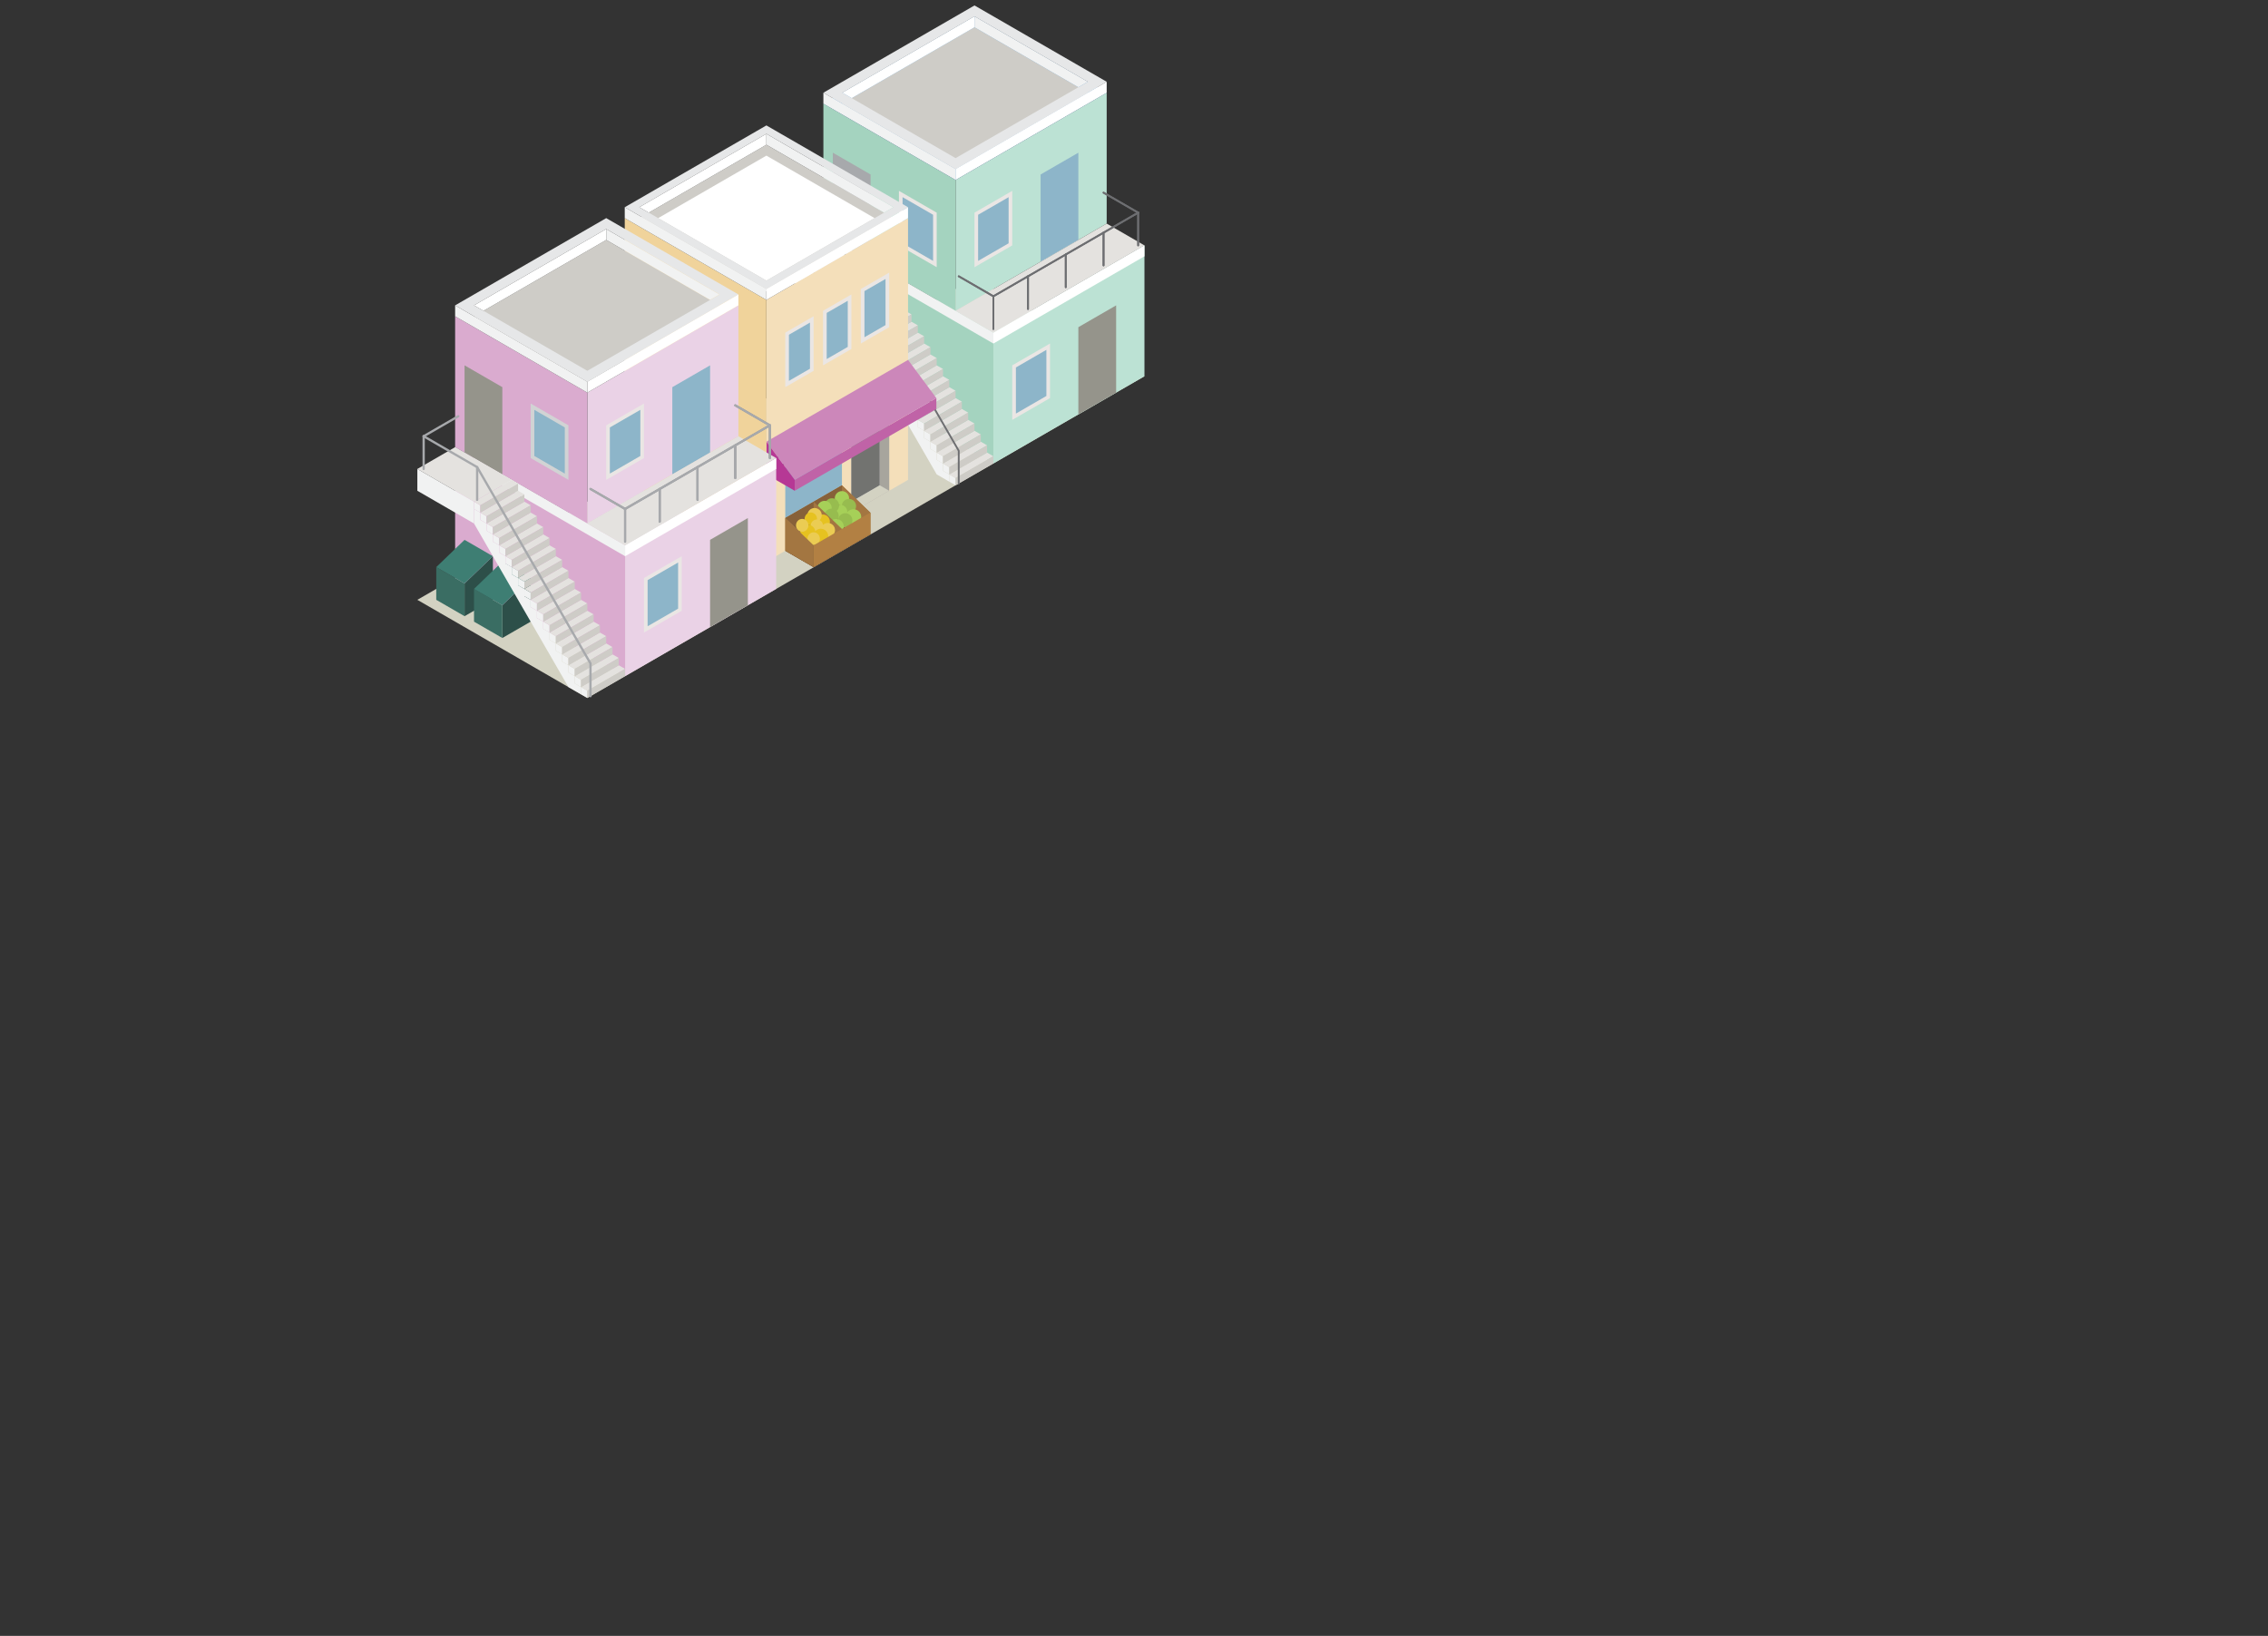 <svg id="After-1_Z-9_Housing" data-name="After-1 Z-9 Housing" xmlns="http://www.w3.org/2000/svg" viewBox="0 0 1248 900"><rect x="0" y="0" width="1248" height="900" fill="#333333" stroke="none"/><defs><style>.cls-1{fill:#d3d2c2;}.cls-2{fill:#bce2d4;}.cls-3{fill:#f1f2f2;}.cls-4{fill:#e4e2df;}.cls-5{fill:#a4d3bf;}.cls-6{fill:#a7a9ac;}.cls-7{fill:#95948b;}.cls-8{fill:#8db5c9;}.cls-9{fill:#eae6e4;}.ISO-Linework,.cls-10{fill:#fff;}.cls-11,.cls-23,.cls-37{fill:none;}.ISO-Linework,.cls-11{stroke:#6d6e71;}.ISO-Linework,.cls-11,.cls-37{stroke-linecap:round;stroke-linejoin:round;}.cls-12{fill:#6798c1;}.cls-13{fill:#2d4f49;}.cls-14{fill:#3a6d63;}.cls-15{fill:#3e7e73;}.cls-16{fill:#ceccc7;}.cls-17{fill:#e6e7e8;}.cls-18{fill:#6d4d31;}.cls-19{fill:#f4dfba;}.cls-20{fill:#727370;}.cls-21{fill:#a7a59d;}.cls-22{fill:#c063a7;}.cls-24{fill:#cc87ba;}.cls-25{fill:#b63895;}.cls-26{fill:#a37641;}.cls-27{fill:#f0d39b;}.cls-28{fill:#b28043;}.cls-29{fill:#876139;}.cls-30{fill:#a6d058;}.cls-31{fill:#97bc4f;}.cls-32{fill:#e6c220;}.cls-33{fill:#ebcc53;}.cls-34{fill:#ead2e6;}.cls-35{fill:#daabcf;}.cls-36{fill:#d1d3d4;}.cls-37{stroke:#a7a9ac;stroke-width:1.25px;}</style></defs><polygon class="cls-1" points="323.18 384 629.75 207 536.22 153 229.65 330 323.18 384"/><polygon class="cls-2" points="546.62 183 546.62 255 629.75 207 629.75 135 546.62 183"/><polygon class="cls-2" points="608.97 51 525.83 99 525.83 171 608.97 123 608.97 51"/><polygon class="cls-3" points="260.83 258 343.97 306 343.97 300 260.83 252 260.83 258"/><polygon class="cls-4" points="323.19 288 343.97 300 427.11 252 406.32 240 323.19 288"/><polygon class="cls-5" points="525.83 171 453.08 129 453.08 57 525.83 99 525.83 171"/><polygon class="cls-5" points="546.62 255 453.08 201 453.08 129 546.62 183 546.62 255"/><polygon class="cls-6" points="479.07 144 458.28 132 458.28 84 479.07 96 479.07 144"/><polygon class="cls-7" points="614.17 216 593.38 228 593.38 180 614.17 168 614.17 216"/><polygon class="cls-8" points="593.38 132 572.6 144 572.6 96 593.38 84 593.38 132"/><polygon class="cls-9" points="577.79 219 557.01 231 557.01 201 577.79 189 577.79 219"/><polygon class="cls-8" points="559.01 202.16 575.79 192.46 575.79 217.84 559.01 227.54 559.01 202.16"/><polygon class="cls-9" points="515.44 147 494.65 135 494.65 105 515.44 117 515.44 147"/><polygon class="cls-8" points="496.65 133.84 496.65 108.46 513.44 118.16 513.44 143.54 496.65 133.84"/><polygon class="cls-9" points="557.01 135 536.22 147 536.22 117 557.01 105 557.01 135"/><polygon class="cls-8" points="538.22 118.16 555.01 108.47 555.01 133.85 538.22 143.54 538.22 118.16"/><polygon class="cls-4" points="525.83 171 546.62 183 629.75 135 608.97 123 525.83 171"/><line class="cls-10" x1="527.56" y1="152" x2="546.62" y2="163"/><line class="cls-10" x1="607.24" y1="106" x2="626.29" y2="117"/><line class="cls-10" x1="546.62" y1="163" x2="626.29" y2="117"/><line class="cls-10" x1="546.62" y1="163" x2="546.62" y2="181"/><line class="cls-10" x1="565.67" y1="152" x2="565.67" y2="170"/><line class="cls-10" x1="586.45" y1="140" x2="586.45" y2="158"/><line class="cls-10" x1="607.24" y1="128" x2="607.24" y2="146"/><line class="cls-10" x1="626.29" y1="117" x2="626.29" y2="135"/><line class="cls-11" x1="527.56" y1="152" x2="546.62" y2="163"/><line class="cls-11" x1="607.24" y1="106" x2="626.29" y2="117"/><line class="cls-11" x1="546.62" y1="163" x2="626.29" y2="117"/><line class="cls-11" x1="546.62" y1="163" x2="546.62" y2="181"/><line class="cls-11" x1="565.67" y1="152" x2="565.67" y2="170"/><line class="cls-11" x1="586.45" y1="140" x2="586.45" y2="158"/><line class="cls-11" x1="607.24" y1="128" x2="607.24" y2="146"/><line class="cls-11" x1="626.29" y1="117" x2="626.29" y2="135"/><line class="cls-11" x1="527.56" y1="152" x2="546.62" y2="163"/><line class="cls-11" x1="607.24" y1="106" x2="626.29" y2="117"/><line class="cls-11" x1="546.62" y1="163" x2="626.29" y2="117"/><line class="cls-11" x1="546.62" y1="163" x2="546.62" y2="181"/><line class="cls-11" x1="565.67" y1="152" x2="565.67" y2="170"/><line class="cls-11" x1="586.45" y1="140" x2="586.45" y2="158"/><line class="cls-11" x1="607.24" y1="128" x2="607.24" y2="146"/><line class="cls-11" x1="626.29" y1="117" x2="626.29" y2="135"/><polygon class="cls-12" points="453.08 57 525.83 99 608.97 51 536.23 9 453.08 57"/><polygon class="cls-13" points="473.87 213 458.28 222 458.28 204 473.87 189 473.87 213"/><polygon class="cls-14" points="458.28 222 442.69 213 442.69 195 458.28 204 458.28 222"/><polygon class="cls-15" points="442.69 195 458.28 180 473.87 189 458.28 204 442.69 195"/><polygon class="cls-13" points="494.65 225 479.06 234 479.06 216 494.65 201 494.65 225"/><polygon class="cls-14" points="479.06 234 463.48 225 463.48 207 479.06 216 479.06 234"/><polygon class="cls-15" points="463.48 207 479.06 192 494.65 201 479.06 216 463.48 207"/><polygon class="cls-16" points="463.48 57 525.83 93 598.58 51 536.23 15 463.48 57"/><path class="cls-17" d="M536.23,3,453.08,51l72.75,42L609,45ZM463.48,51,536.23,9l62.35,36L525.83,87Z"/><polygon class="cls-3" points="453.08 51 453.08 57 525.83 99 525.83 93 453.08 51"/><polygon class="cls-10" points="608.97 45 608.97 51 525.83 99 525.83 93 608.97 45"/><polygon class="cls-10" points="536.23 9 536.23 15 468.67 54 463.48 51 536.23 9"/><polygon class="cls-3" points="536.23 9 536.23 15 593.38 48 598.58 45 536.23 9"/><polygon class="cls-10" points="629.75 141 546.62 189 546.62 183 629.75 135 629.75 141"/><polygon class="cls-3" points="463.48 141 546.62 189 546.62 183 463.48 135 463.48 141"/><polygon class="cls-4" points="463.48 159 432.3 141 453.08 129 484.26 147 463.48 159"/><polygon class="cls-3" points="522.37 261 518.9 259 518.9 255 522.37 257 522.37 261"/><polygon class="cls-3" points="525.83 267 522.37 265 522.37 261 525.83 263 525.83 267"/><polygon class="cls-3" points="518.9 255 515.44 253 515.44 249 518.9 251 518.9 255"/><polygon class="cls-3" points="511.98 243 508.51 241 508.51 237 511.98 239 511.98 243"/><polygon class="cls-3" points="515.44 249 511.98 247 511.98 243 515.44 245 515.44 249"/><polygon class="cls-3" points="508.51 237 505.05 235 505.05 231 508.51 233 508.51 237"/><polygon class="cls-3" points="501.58 225 498.12 223 498.12 219 501.58 221 501.58 225"/><polygon class="cls-3" points="505.05 231 501.58 229 501.58 225 505.05 227 505.05 231"/><polygon class="cls-3" points="498.12 219 494.65 217 494.65 213 498.12 215 498.12 219"/><polygon class="cls-3" points="491.19 207 487.73 205 487.73 201 491.19 203 491.19 207"/><polygon class="cls-3" points="494.65 213 491.19 211 491.19 207 494.65 209 494.65 213"/><polygon class="cls-3" points="487.73 201 484.26 199 484.26 195 487.73 197 487.73 201"/><polygon class="cls-3" points="480.8 189 477.33 187 477.33 183 480.8 185 480.8 189"/><polygon class="cls-3" points="484.26 195 480.8 193 480.8 189 484.26 191 484.26 195"/><polygon class="cls-3" points="477.33 183 473.87 181 473.87 177 477.33 179 477.33 183"/><polygon class="cls-3" points="470.41 171 466.94 169 466.94 165 470.41 167 470.41 171"/><polygon class="cls-3" points="473.87 177 470.41 175 470.41 171 473.87 173 473.87 177"/><polygon class="cls-3" points="466.94 165 463.48 163 463.48 159 466.94 161 466.94 165"/><polygon class="cls-3" points="463.48 163 463.48 171 515.44 261 522.37 265 522.37 261 518.9 259 518.9 255 515.44 253 515.44 249 511.98 247 511.98 243 508.51 241 508.51 237 505.05 235 505.05 231 501.58 229 501.58 225 498.12 223 498.12 219 494.65 217 494.65 213 491.19 211 491.19 207 487.73 205 487.73 201 484.26 199 484.26 195 480.8 193 480.8 189 477.33 187 477.33 183 473.87 181 473.87 177 470.41 175 470.41 171 466.94 169 466.94 165 463.48 163"/><polygon class="cls-3" points="463.48 171 432.3 153 432.3 141 463.48 159 463.48 171"/><polygon class="cls-4" points="522.37 261 543.15 249 546.62 251 525.83 263 522.37 261"/><polygon class="cls-4" points="518.9 255 539.69 243 543.15 245 522.37 257 518.9 255"/><polygon class="cls-4" points="515.44 249 536.22 237 539.69 239 518.9 251 515.44 249"/><polygon class="cls-4" points="511.98 243 532.76 231 536.22 233 515.44 245 511.98 243"/><polygon class="cls-4" points="508.51 237 529.29 225 532.76 227 511.98 239 508.51 237"/><polygon class="cls-4" points="505.05 231 525.83 219 529.29 221 508.51 233 505.05 231"/><polygon class="cls-4" points="501.58 225 522.37 213 525.83 215 505.05 227 501.58 225"/><polygon class="cls-4" points="498.12 219 518.9 207 522.37 209 501.58 221 498.12 219"/><polygon class="cls-4" points="494.65 213 515.44 201 518.9 203 498.12 215 494.65 213"/><polygon class="cls-4" points="491.19 207 511.98 195 515.44 197 494.65 209 491.19 207"/><polygon class="cls-4" points="487.73 201 508.51 189 511.98 191 491.19 203 487.73 201"/><polygon class="cls-4" points="484.26 195 505.05 183 508.51 185 487.73 197 484.26 195"/><polygon class="cls-4" points="480.8 189 501.58 177 505.05 179 484.26 191 480.8 189"/><polygon class="cls-4" points="477.33 183 498.12 171 501.58 173 480.8 185 477.33 183"/><polygon class="cls-4" points="473.87 177 494.65 165 498.12 167 477.33 179 473.87 177"/><polygon class="cls-4" points="470.41 171 491.19 159 494.65 161 473.87 173 470.41 171"/><polygon class="cls-4" points="466.94 165 487.73 153 491.19 155 470.41 167 466.94 165"/><polygon class="cls-4" points="463.48 159 484.26 147 487.73 149 466.94 161 463.48 159"/><polygon class="cls-16" points="543.15 245 522.37 257 522.37 261 543.15 249 543.15 245"/><polygon class="cls-16" points="546.62 251 525.83 263 525.83 267 546.62 255 546.62 251"/><polygon class="cls-16" points="539.69 239 518.9 251 518.9 255 539.69 243 539.69 239"/><polygon class="cls-16" points="536.22 233 515.44 245 515.44 249 536.22 237 536.22 233"/><polygon class="cls-16" points="532.76 227 511.98 239 511.98 243 532.76 231 532.76 227"/><polygon class="cls-16" points="529.29 221 508.51 233 508.51 237 529.29 225 529.29 221"/><polygon class="cls-16" points="525.83 215 505.05 227 505.05 231 525.83 219 525.83 215"/><polygon class="cls-16" points="522.37 209 501.58 221 501.58 225 522.37 213 522.37 209"/><polygon class="cls-16" points="518.9 203 498.12 215 498.12 219 518.9 207 518.9 203"/><polygon class="cls-16" points="515.44 197 494.65 209 494.65 213 515.44 201 515.44 197"/><polygon class="cls-16" points="511.98 191 491.19 203 491.19 207 511.98 195 511.98 191"/><polygon class="cls-16" points="508.51 185 487.73 197 487.73 201 508.51 189 508.51 185"/><polygon class="cls-16" points="505.05 179 484.26 191 484.26 195 505.05 183 505.05 179"/><polygon class="cls-16" points="501.58 173 480.8 185 480.8 189 501.58 177 501.58 173"/><polygon class="cls-16" points="498.12 167 477.33 179 477.33 183 498.12 171 498.12 167"/><polygon class="cls-16" points="494.65 161 473.87 173 473.87 177 494.65 165 494.65 161"/><polygon class="cls-16" points="491.19 155 470.41 167 470.41 171 491.19 159 491.19 155"/><polygon class="cls-16" points="487.73 149 466.94 161 466.94 165 487.73 153 487.73 149"/><line class="cls-11" x1="454.82" y1="112" x2="435.76" y2="123"/><line class="cls-11" x1="435.76" y1="123" x2="435.76" y2="141"/><line class="cls-11" x1="465.21" y1="158" x2="465.21" y2="140"/><polyline class="cls-11" points="527.56 266 527.56 248 465.21 140 435.76 123"/><polygon class="cls-18" points="432.11 303 463.29 285 478.88 294 447.7 312 432.11 303"/><polygon class="cls-19" points="499.66 264 421.72 309 421.72 165 499.66 120 499.66 264"/><polygon class="cls-6" points="489.27 270 468.49 282 468.49 234 489.27 222 489.27 270"/><polygon class="cls-20" points="484.07 267 468.48 276 468.49 234 484.07 225 484.07 267"/><polygon class="cls-21" points="484.07 267 489.27 270 489.27 222 484.07 225 484.07 267"/><polygon class="cls-1" points="468.48 276 484.07 267 489.27 270 468.49 282 468.48 276"/><polygon class="cls-8" points="463.29 267 432.11 285 432.11 255 463.29 237 463.29 267"/><polygon class="cls-9" points="447.7 204 432.11 213 432.11 183 447.7 174 447.7 204"/><polygon class="cls-8" points="434.11 184.16 445.7 177.47 445.7 202.85 434.11 209.54 434.11 184.16"/><polygon class="cls-9" points="468.49 192 452.9 201 452.9 171 468.49 162 468.49 192"/><polygon class="cls-8" points="454.9 172.16 466.49 165.47 466.49 190.85 454.9 197.54 454.9 172.16"/><polygon class="cls-9" points="489.27 180 473.68 189 473.68 159 489.27 150 489.27 180"/><polygon class="cls-8" points="475.68 160.16 487.27 153.47 487.27 178.85 475.68 185.54 475.68 160.16"/><polygon class="ISO-Linework" points="499.66 216 421.72 261 421.72 255 499.66 210 499.66 216"/><polygon class="cls-22" points="515.25 225 437.31 270 437.31 264 515.25 219 515.25 225"/><polygon class="cls-23" points="515.25 273 437.31 318 421.72 309 499.66 264 515.25 273"/><polygon class="cls-24" points="515.25 219 437.31 264 421.72 243 499.66 198 515.25 219"/><polygon class="cls-25" points="437.31 270 421.72 261 421.72 243 437.31 264 437.31 270"/><polygon class="cls-26" points="432.11 303 447.7 312 447.7 300 432.11 285 432.11 303"/><polygon class="cls-27" points="343.78 120 421.72 165 421.72 309 343.78 264 343.78 120"/><polygon class="cls-26" points="463.29 285 478.88 294 478.88 282 463.29 267 463.29 285"/><polygon class="cls-28" points="478.88 294 447.7 312 447.7 300 478.88 282 478.88 294"/><polygon class="cls-29" points="432.11 285 463.29 267 463.29 285 443.8 296.25 432.11 285"/><polygon class="cls-18" points="432.11 303 463.29 285 478.88 294 447.7 312 432.11 303"/><polygon class="cls-26" points="463.29 285 478.88 294 478.88 282 463.29 267 463.29 285"/><polygon class="cls-29" points="432.11 285 463.29 267 463.29 285 443.8 296.25 432.11 285"/><circle class="cls-30" cx="463.29" cy="274.12" r="3.94"/><circle class="cls-31" cx="467.14" cy="278.41" r="3.94"/><circle class="cls-30" cx="462.3" cy="281.63" r="3.94"/><circle class="cls-30" cx="469.64" cy="284.41" r="4.26"/><circle class="cls-31" cx="465.11" cy="286.29" r="3.94"/><circle class="cls-31" cx="457.81" cy="278.06" r="3.94"/><circle class="cls-30" cx="453.72" cy="279.48" r="3.94"/><circle class="cls-31" cx="457.57" cy="283.77" r="3.94"/><circle class="cls-30" cx="460.07" cy="289.76" r="4.24"/><polygon class="cls-26" points="447.7 294 463.29 303 463.29 291 447.7 276 447.7 294"/><circle class="cls-32" cx="452.73" cy="286.99" r="3.94"/><circle class="cls-33" cx="455.54" cy="291.66" r="3.94"/><circle class="cls-33" cx="448.24" cy="283.42" r="3.94"/><ellipse class="cls-32" cx="446.16" cy="285.47" rx="3.41" ry="3.54"/><ellipse class="cls-33" cx="449.49" cy="289.32" rx="3.41" ry="3.54"/><ellipse class="cls-32" cx="444.54" cy="293" rx="4.18" ry="4.33"/><ellipse class="cls-32" cx="451.66" cy="295.15" rx="4.11" ry="4.27"/><ellipse class="cls-33" cx="447.74" cy="296.39" rx="3.41" ry="3.54"/><ellipse class="cls-33" cx="441.42" cy="289.01" rx="3.41" ry="3.54"/><polygon class="cls-26" points="432.11 303 447.7 312 447.7 300 432.11 285 432.11 303"/><polygon class="cls-28" points="478.88 294 447.7 312 447.7 300 478.88 282 478.88 294"/><polygon class="cls-16" points="351.78 120 421.72 79.62 491.66 120 421.72 160.38 351.78 120"/><polygon class="cls-10" points="362.17 120 421.72 85.62 481.27 120 421.72 154.38 362.17 120"/><path class="cls-17" d="M421.72,69l-77.94,45,77.94,45,77.94-45Zm0,85.38L351.78,114l69.94-40.38L491.66,114Z"/><polygon class="cls-3" points="343.78 114 343.78 120 421.72 165 421.72 159 343.78 114"/><polygon class="cls-10" points="499.66 114 499.66 120 421.72 165 421.72 159 499.66 114"/><polygon class="cls-10" points="421.72 73.62 421.72 79.62 356.98 117 351.78 114 421.72 73.62"/><polygon class="cls-3" points="421.72 73.62 491.66 114 486.46 117 421.72 79.62 421.72 73.62"/><polygon class="cls-34" points="406.32 240 323.19 288 323.19 216 406.32 168 406.32 240"/><polygon class="cls-35" points="323.18 288 250.44 246 250.44 174 323.18 216 323.18 288"/><polygon class="cls-34" points="427.11 324 343.97 372 343.97 300 427.11 252 427.11 324"/><polygon class="cls-35" points="343.97 372 250.44 318 250.44 246 343.97 300 343.97 372"/><polygon class="cls-10" points="427.11 258 343.97 306 343.97 300 427.11 252 427.11 258"/><polygon class="cls-3" points="260.83 258 343.97 306 343.97 300 260.83 252 260.83 258"/><polygon class="cls-7" points="276.42 261 255.63 249 255.63 201 276.42 213 276.42 261"/><polygon class="cls-7" points="411.52 333 390.73 345 390.73 297 411.52 285 411.52 333"/><polygon class="cls-8" points="390.74 249 369.95 261 369.95 213 390.74 201 390.74 249"/><polygon class="cls-9" points="375.15 336 354.36 348 354.36 318 375.15 306 375.15 336"/><polygon class="cls-8" points="356.36 319.15 373.14 309.46 373.14 334.85 356.36 344.54 356.36 319.15"/><polygon class="cls-36" points="312.79 264 292.01 252 292.01 222 312.79 234 312.79 264"/><polygon class="cls-8" points="294.01 250.84 294.01 225.46 310.79 235.16 310.79 260.54 294.01 250.84"/><polygon class="cls-9" points="354.36 252 333.58 264 333.58 234 354.36 222 354.36 252"/><polygon class="cls-8" points="335.58 235.16 352.36 225.47 352.36 250.85 335.58 260.54 335.58 235.16"/><polygon class="cls-4" points="323.19 288 343.97 300 427.11 252 406.32 240 323.19 288"/><line class="cls-10" x1="324.92" y1="269" x2="343.97" y2="280"/><line class="cls-10" x1="404.59" y1="223" x2="423.64" y2="234"/><line class="cls-10" x1="343.97" y1="280" x2="423.64" y2="234"/><line class="cls-10" x1="343.97" y1="280" x2="343.97" y2="298"/><line class="cls-10" x1="363.02" y1="269" x2="363.02" y2="287"/><line class="cls-10" x1="383.81" y1="257" x2="383.81" y2="275"/><line class="cls-10" x1="404.59" y1="245" x2="404.59" y2="263"/><line class="cls-10" x1="423.64" y1="234" x2="423.64" y2="252"/><line class="cls-11" x1="324.92" y1="269" x2="343.97" y2="280"/><line class="cls-11" x1="404.59" y1="223" x2="423.64" y2="234"/><line class="cls-11" x1="343.97" y1="280" x2="423.64" y2="234"/><line class="cls-11" x1="343.97" y1="280" x2="343.97" y2="298"/><line class="cls-11" x1="363.02" y1="269" x2="363.02" y2="287"/><line class="cls-11" x1="383.81" y1="257" x2="383.81" y2="275"/><line class="cls-11" x1="404.59" y1="245" x2="404.59" y2="263"/><line class="cls-11" x1="423.64" y1="234" x2="423.64" y2="252"/><line class="cls-37" x1="324.92" y1="269" x2="343.97" y2="280"/><line class="cls-37" x1="404.59" y1="223" x2="423.64" y2="234"/><line class="cls-37" x1="343.97" y1="280" x2="423.64" y2="234"/><line class="cls-37" x1="343.97" y1="280" x2="343.97" y2="298"/><line class="cls-37" x1="363.02" y1="269" x2="363.02" y2="287"/><line class="cls-37" x1="383.81" y1="257" x2="383.81" y2="275"/><line class="cls-37" x1="404.59" y1="245" x2="404.59" y2="263"/><line class="cls-37" x1="423.64" y1="234" x2="423.64" y2="252"/><polygon class="cls-13" points="271.22 330 255.63 339 255.63 321 271.22 306 271.22 330"/><polygon class="cls-14" points="255.63 339 240.05 330 240.05 312 255.63 321 255.63 339"/><polygon class="cls-15" points="240.05 312 255.63 297 271.22 306 255.63 321 240.05 312"/><polygon class="cls-13" points="292.01 342 276.42 351 276.42 333 292.01 318 292.01 342"/><polygon class="cls-14" points="276.42 351 260.83 342 260.83 324 276.42 333 276.42 351"/><polygon class="cls-15" points="260.83 324 276.42 309 292.01 318 276.42 333 260.83 324"/><polygon class="cls-4" points="260.83 276 229.65 258 250.44 246 281.62 264 260.83 276"/><polygon class="cls-3" points="319.72 378 316.26 376 316.26 372 319.72 374 319.72 378"/><polygon class="cls-3" points="323.19 384 319.72 382 319.72 378 323.19 380 323.19 384"/><polygon class="cls-3" points="316.26 372 312.79 370 312.79 366 316.26 368 316.26 372"/><polygon class="cls-3" points="309.33 360 305.86 358 305.86 354 309.33 356 309.33 360"/><polygon class="cls-3" points="312.79 366 309.33 364 309.33 360 312.79 362 312.79 366"/><polygon class="cls-3" points="305.86 354 302.4 352 302.4 348 305.86 350 305.86 354"/><polygon class="cls-3" points="298.94 342 295.47 340 295.47 336 298.94 338 298.94 342"/><polygon class="cls-3" points="302.4 348 298.94 346 298.94 342 302.4 344 302.4 348"/><polygon class="cls-3" points="295.47 336 292.01 334 292.01 330 295.47 332 295.47 336"/><polygon class="cls-3" points="288.54 324 285.08 322 285.08 318 288.54 320 288.54 324"/><polygon class="cls-3" points="292.01 330 288.54 328 288.54 324 292.01 326 292.01 330"/><polygon class="cls-3" points="285.08 318 281.62 316 281.62 312 285.08 314 285.08 318"/><polygon class="cls-3" points="278.15 306 274.69 304 274.69 300 278.15 302 278.15 306"/><polygon class="cls-3" points="281.62 312 278.15 310 278.15 306 281.62 308 281.62 312"/><polygon class="cls-3" points="274.69 300 271.22 298 271.22 294 274.69 296 274.69 300"/><polygon class="cls-3" points="267.76 288 264.3 286 264.3 282 267.76 284 267.76 288"/><polygon class="cls-3" points="271.22 294 267.76 292 267.76 288 271.22 290 271.22 294"/><polygon class="cls-3" points="264.3 282 260.83 280 260.83 276 264.3 278 264.3 282"/><polygon class="cls-3" points="260.83 280 260.83 288 312.79 378 319.72 382 319.72 378 316.26 376 316.26 372 312.79 370 312.79 366 309.33 364 309.33 360 305.86 358 305.86 354 302.4 352 302.4 348 298.94 346 298.94 342 295.47 340 295.47 336 292.01 334 292.01 330 288.54 328 288.54 324 285.08 322 285.08 318 281.62 316 281.62 312 278.15 310 278.15 306 274.69 304 274.69 300 271.22 298 271.22 294 267.76 292 267.76 288 264.3 286 264.3 282 260.83 280"/><polygon class="cls-3" points="260.83 288 229.65 270 229.65 258 260.83 276 260.83 288"/><polygon class="cls-4" points="319.72 378 340.5 366 343.97 368 323.19 380 319.72 378"/><polygon class="cls-4" points="316.26 372 337.04 360 340.5 362 319.72 374 316.26 372"/><polygon class="cls-4" points="312.79 366 333.58 354 337.04 356 316.26 368 312.79 366"/><polygon class="cls-4" points="309.33 360 330.11 348 333.58 350 312.79 362 309.33 360"/><polygon class="cls-4" points="305.86 354 326.65 342 330.11 344 309.33 356 305.86 354"/><polygon class="cls-4" points="302.4 348 323.18 336 326.65 338 305.86 350 302.4 348"/><polygon class="cls-4" points="298.94 342 319.72 330 323.18 332 302.4 344 298.94 342"/><polygon class="cls-4" points="295.47 336 316.26 324 319.72 326 298.94 338 295.47 336"/><polygon class="cls-4" points="292.01 330 312.79 318 316.26 320 295.47 332 292.01 330"/><polygon class="cls-4" points="288.54 324 309.33 312 312.79 314 292.01 326 288.54 324"/><polygon class="cls-4" points="285.08 318 305.86 306 309.33 308 288.54 320 285.08 318"/><polygon class="cls-4" points="281.62 312 302.4 300 305.86 302 285.08 314 281.62 312"/><polygon class="cls-4" points="278.15 306 298.94 294 302.4 296 281.62 308 278.15 306"/><polygon class="cls-4" points="274.69 300 295.47 288 298.94 290 278.15 302 274.69 300"/><polygon class="cls-4" points="271.22 294 292.01 282 295.47 284 274.69 296 271.22 294"/><polygon class="cls-4" points="267.76 288 288.54 276 292.01 278 271.22 290 267.76 288"/><polygon class="cls-4" points="264.3 282 285.08 270 288.54 272 267.76 284 264.3 282"/><polygon class="cls-4" points="260.83 276 281.62 264 285.08 266 264.3 278 260.83 276"/><polygon class="cls-16" points="340.5 362 319.72 374 319.72 378 340.5 366 340.5 362"/><polygon class="cls-16" points="343.97 368 323.19 380 323.19 384 343.97 372 343.97 368"/><polygon class="cls-16" points="337.04 356 316.26 368 316.26 372 337.04 360 337.04 356"/><polygon class="cls-16" points="333.58 350 312.79 362 312.79 366 333.58 354 333.58 350"/><polygon class="cls-16" points="330.11 344 309.33 356 309.33 360 330.11 348 330.11 344"/><polygon class="cls-16" points="326.65 338 305.86 350 305.86 354 326.65 342 326.65 338"/><polygon class="cls-16" points="323.18 332 302.4 344 302.4 348 323.18 336 323.18 332"/><polygon class="cls-16" points="319.72 326 298.94 338 298.94 342 319.72 330 319.72 326"/><polygon class="cls-16" points="316.26 320 295.47 332 295.47 336 316.26 324 316.26 320"/><polygon class="cls-16" points="312.79 314 292.01 326 292.01 330 312.79 318 312.79 314"/><polygon class="cls-16" points="309.33 308 288.54 320 288.54 324 309.33 312 309.33 308"/><polygon class="cls-16" points="305.86 302 285.08 314 285.08 318 305.86 306 305.86 302"/><polygon class="cls-16" points="302.4 296 281.62 308 281.62 312 302.4 300 302.4 296"/><polygon class="cls-16" points="298.94 290 278.15 302 278.15 306 298.94 294 298.94 290"/><polygon class="cls-16" points="295.47 284 274.69 296 274.69 300 295.47 288 295.47 284"/><polygon class="cls-16" points="292.01 278 271.22 290 271.22 294 292.01 282 292.01 278"/><polygon class="cls-16" points="288.54 272 267.76 284 267.76 288 288.54 276 288.54 272"/><polygon class="cls-16" points="285.08 266 264.3 278 264.3 282 285.08 270 285.08 266"/><line class="cls-37" x1="252.17" y1="229" x2="233.12" y2="240"/><line class="cls-37" x1="233.12" y1="240" x2="233.12" y2="258"/><line class="cls-37" x1="262.56" y1="275" x2="262.56" y2="257"/><polyline class="cls-37" points="324.92 383 324.92 365 262.56 257 233.12 240"/><polygon class="cls-16" points="260.83 174 323.18 210 395.93 168 333.58 132 260.83 174"/><path class="cls-17" d="M333.58,120l-83.14,48,72.74,42,83.14-48Zm-72.75,48,72.75-42,62.35,36-72.75,42Z"/><polygon class="cls-3" points="250.44 168 250.44 174 323.18 216 323.18 210 250.44 168"/><polygon class="cls-10" points="406.32 162 406.32 168 323.18 216 323.18 210 406.32 162"/><polygon class="cls-10" points="333.58 126 333.58 132 266.03 171 260.83 168 333.58 126"/><polygon class="cls-3" points="333.58 126 333.58 132 390.74 165 395.93 162 333.58 126"/></svg>